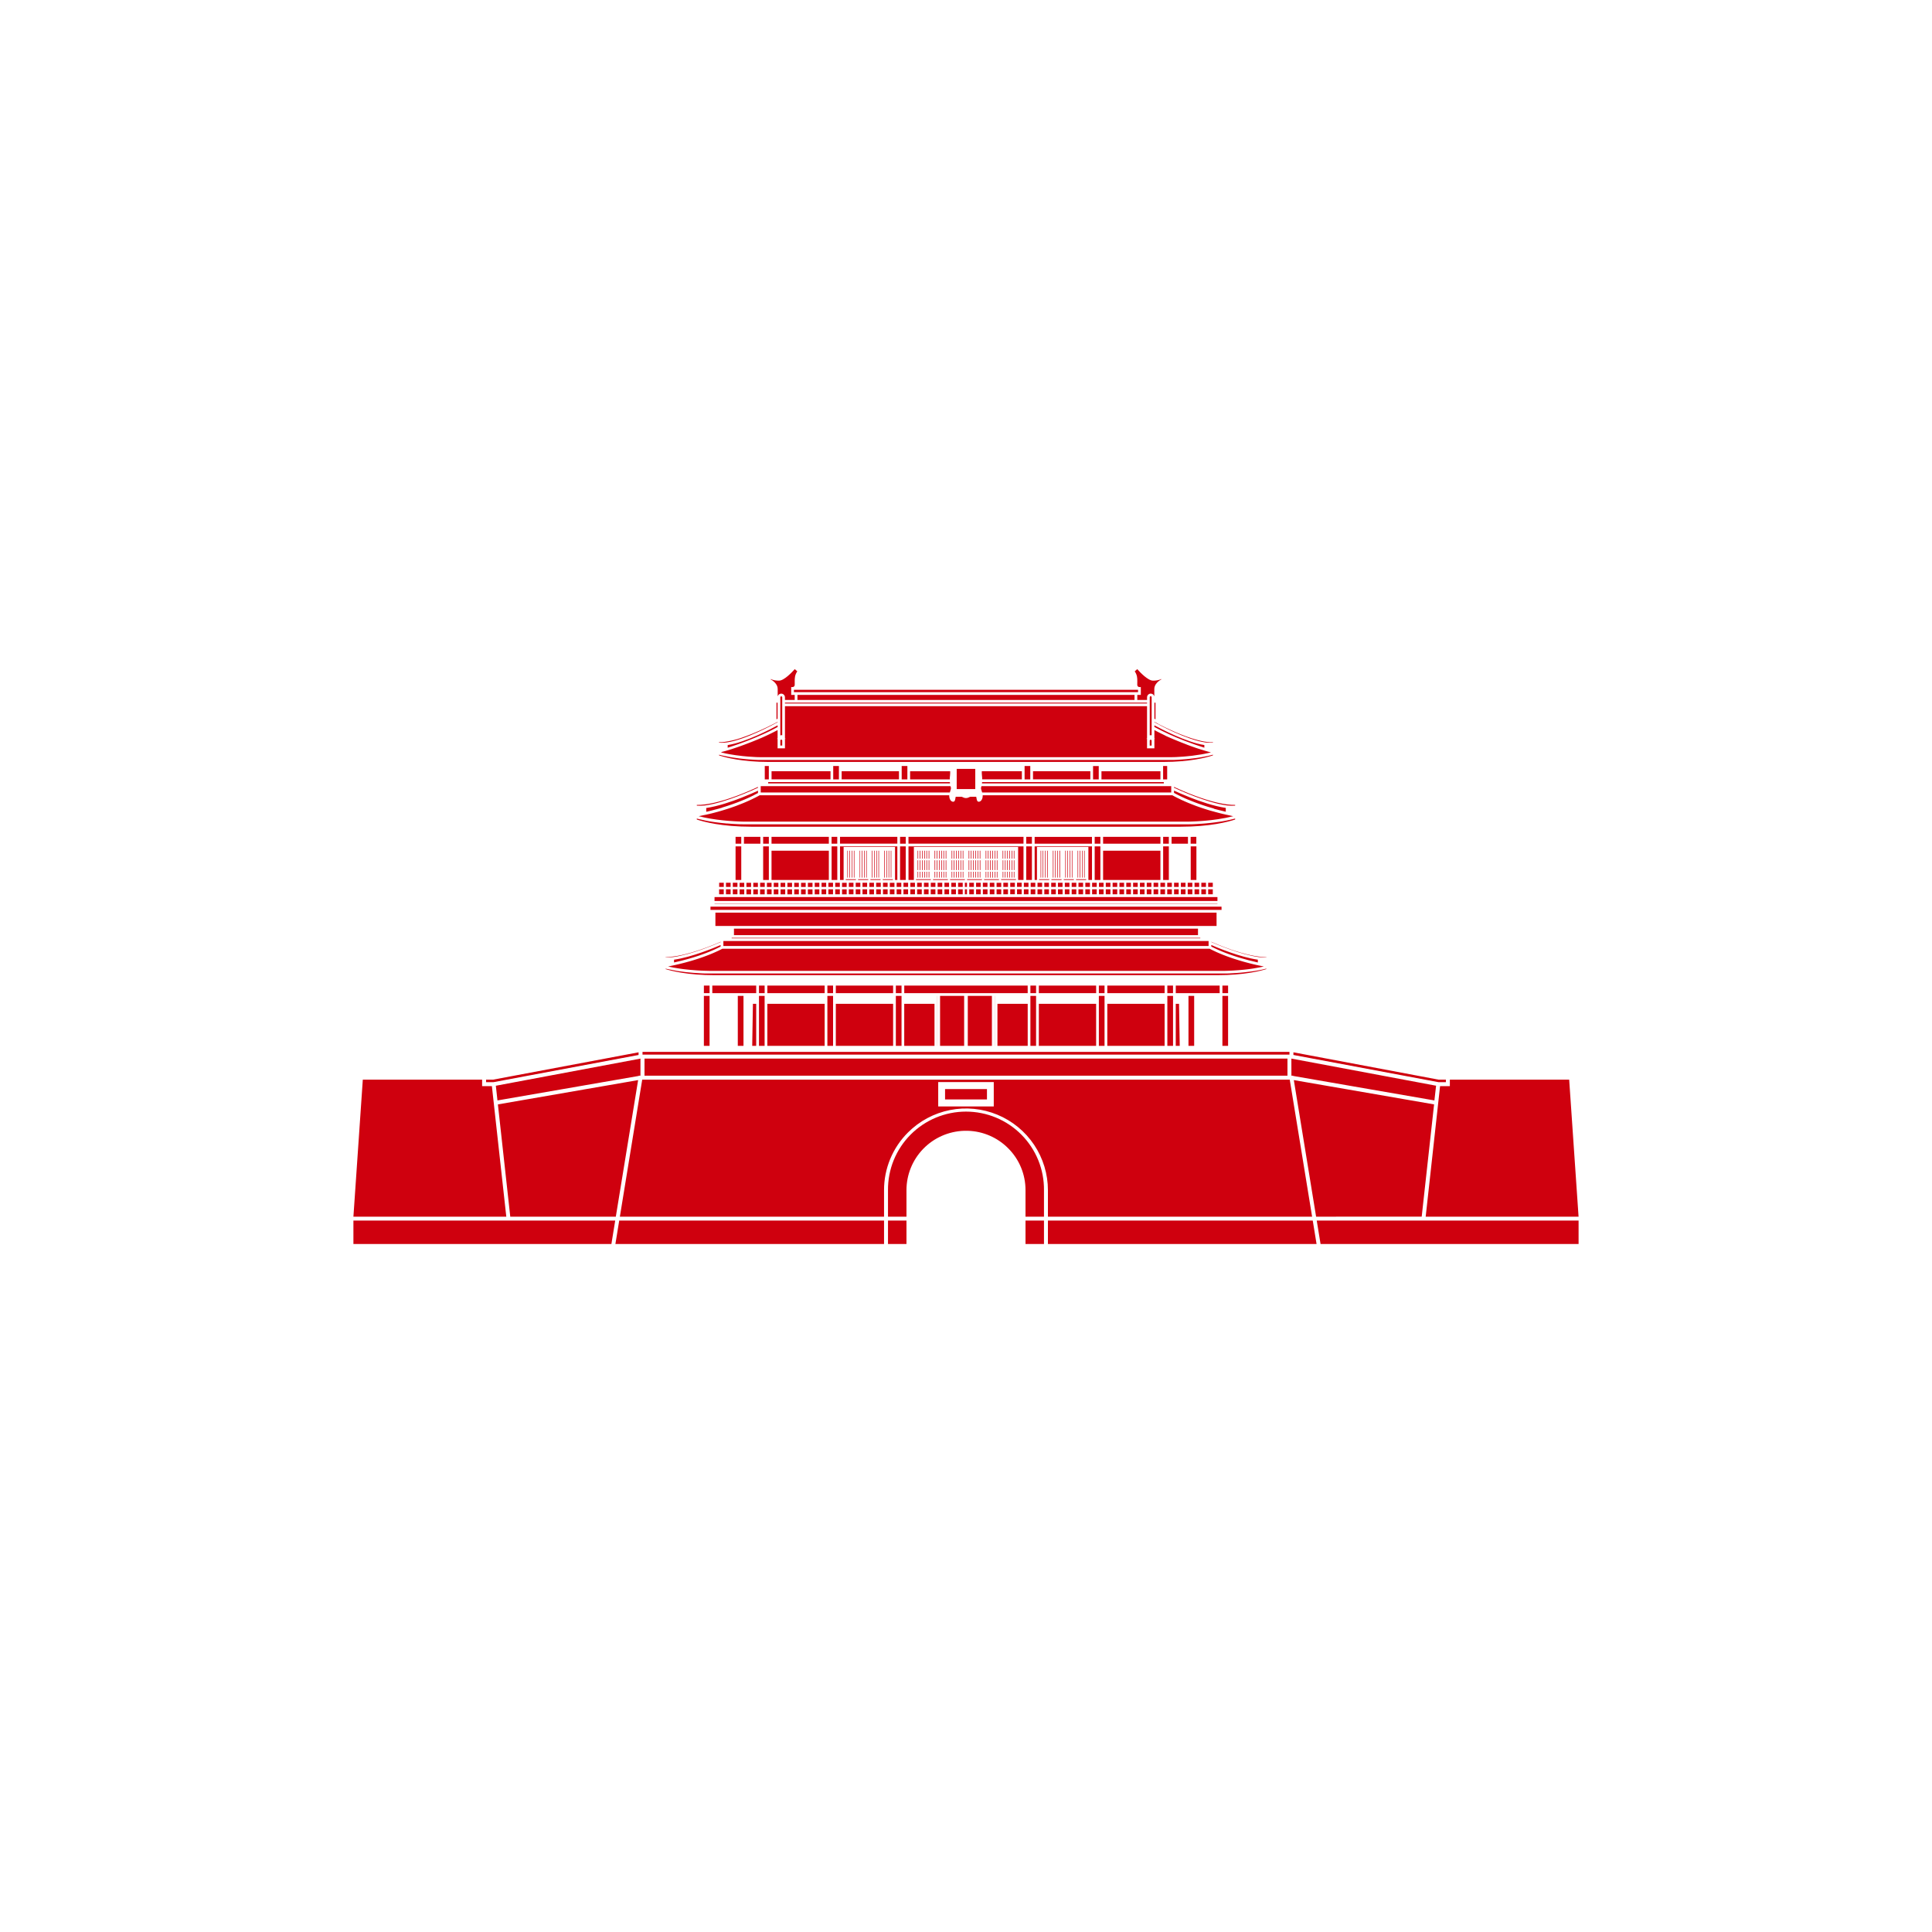 <svg width="410" height="410" viewBox="0 0 410 410" fill="none" xmlns="http://www.w3.org/2000/svg">
<path d="M212.79 182.56H212.913V184.641H212.79V182.56ZM209.302 180.53H209.177V182.215H209.302V180.53ZM210.118 184.641H210.242V182.56H210.118V184.641ZM209.177 184.641H209.302V182.56H209.177V184.641ZM209.648 184.641H209.772V182.56H209.648V184.641ZM209.772 180.53H209.648V182.215H209.772V180.53ZM209.648 186.243H209.772V184.988H209.648V186.243ZM208.583 189.784H209.566V188.722H208.583V189.784ZM213.907 187.335H212.925V188.22H213.907V187.335ZM212.925 189.784H213.907V188.722H212.925V189.784ZM211.009 187.335H210.045V188.22H211.026L211.009 187.335ZM209.561 187.335H208.578V188.22H209.561V187.335ZM211.997 186.588H208.84V186.74H211.997V186.588ZM210.045 189.786H211.026V188.723H210.045V189.786ZM211.662 180.53H211.539V182.215H211.662V180.53ZM211.539 184.641H211.662V182.56H211.539V184.641ZM211.539 186.243H211.662V184.988H211.539V186.243ZM212.475 188.722H211.493V189.784H212.475V188.722ZM212.475 187.342H211.493V188.228H212.475V187.342ZM211.069 186.248H211.191V184.993H211.069V186.248ZM210.714 180.535H210.59V182.221H210.714V180.535ZM210.59 184.646H210.714V182.56H210.59V184.646ZM210.244 180.535H210.12V182.221H210.244V180.535ZM211.184 180.535H211.062V182.221H211.184V180.535ZM210.12 186.248H210.244V184.993H210.12V186.248ZM210.59 186.248H210.714V184.993H210.59V186.248ZM211.062 184.646H211.184V182.56H211.062V184.646ZM209.179 186.248H209.303V184.993H209.179V186.248ZM178.695 189.789H179.677V188.727H178.695V189.789ZM179.677 187.341H178.695V188.226H179.677V187.341ZM179.819 180.533V186.243H179.932V180.53L179.819 180.533ZM180.74 180.533V186.243H180.853V180.53L180.74 180.533ZM181.641 186.592H179.489V186.744H181.639L181.641 186.592ZM180.278 180.533V186.243H180.394V180.53L180.278 180.533ZM181.12 187.337H180.136V188.222H181.12V187.337ZM183.034 189.786H184.017V188.723H183.034V189.786ZM184.017 187.337H183.034V188.222H184.017V187.337ZM186.914 187.337H185.932V188.222H186.914V187.337ZM180.136 189.786H181.12V188.723H180.136V189.786ZM181.201 180.53V186.243H181.315V180.53H181.201ZM184.253 186.588H182.103V186.74H184.252L184.253 186.588ZM192.793 177.586V179.034H217.202V177.586H192.793ZM216.813 187.323H215.83V188.208H216.813V187.323ZM215.603 186.574H212.453V186.726H215.603V186.574ZM215.83 189.771H216.813V188.709H215.83V189.771ZM214.382 189.771H215.369V188.709H214.387L214.382 189.771ZM215.369 187.337H214.387V188.222H215.369V187.337ZM186.924 188.716H185.943V189.778H186.924V188.716ZM182.578 187.337H181.597V188.222H182.578V187.337ZM182.578 188.716H181.597V189.778H182.578V188.716ZM182.435 180.53V186.243H182.539V180.53H182.435ZM183.817 180.53V186.243H183.93V180.53H183.817ZM182.894 180.53V186.243H183.009V180.53H182.894ZM183.356 180.53V186.243H183.471V180.53H183.356ZM192.798 186.74H193.936V179.737H216.064V186.74H217.202V179.618H192.793L192.798 186.74ZM207.452 186.243H207.577V184.988H207.452V186.243ZM207.923 184.641H208.047V182.56H207.916L207.923 184.641ZM207.568 180.53H207.444V182.215H207.568V180.53ZM207.444 184.641H207.568V182.56H207.444V184.641ZM208.038 180.53H207.916V182.215H208.04L208.038 180.53ZM207.916 186.243H208.04V184.988H207.916V186.243ZM206.496 186.243H206.618V184.988H206.496V186.243ZM206.618 180.53H206.496V182.215H206.618V180.53ZM205.211 187.337H204.76V188.222H205.211V187.337ZM206.496 184.641H206.618V182.56H206.496V184.641ZM206.966 186.243H207.09V184.988H206.966V186.243ZM207.09 180.53H206.966V182.215H207.09V180.53ZM206.966 184.641H207.09V182.56H206.966V184.641ZM204.76 189.786H205.211V188.723H204.76V189.786ZM202.537 180.53H202.413V182.215H202.537V180.53ZM202.413 184.641H202.537V182.56H202.413V184.641ZM206.026 186.243H206.148V184.988H206.026V186.243ZM202.077 180.53H201.953V182.215H202.077V180.53ZM202.894 184.641H203.018V182.56H202.894V184.641ZM202.423 186.243H202.548V184.988H202.423V186.243ZM201.953 186.243H202.077V184.988H201.953V186.243ZM203.323 189.784H204.304V188.722H203.323V189.784ZM204.766 186.586H201.616V186.739H204.766V186.586ZM204.304 187.335H203.323V188.22H204.304V187.335ZM202.856 187.335H201.882V188.22H202.865L202.856 187.335ZM201.953 184.639H202.077V182.56H201.953V184.639ZM201.882 189.786H202.865V188.723H201.882V189.786ZM213.864 180.53H213.74V182.215H213.864V180.53ZM214.334 180.53H214.21V182.215H214.334V180.53ZM214.21 184.641H214.334V182.56H214.21V184.641ZM214.21 186.243H214.334V184.988H214.21V186.243ZM214.68 184.641H214.805V182.56H214.68V184.641ZM213.74 186.243H213.864V184.988H213.74V186.243ZM214.805 180.53H214.68V182.215H214.805V180.53ZM213.385 180.53H213.262V182.215H213.385V180.53ZM213.262 184.641H213.385V182.56H213.262V184.641ZM212.792 186.243H212.915V184.988H212.792V186.243ZM214.673 186.243H214.797V184.988H214.673V186.243ZM213.254 186.243H213.376V184.988H213.254V186.243ZM212.899 180.53H212.776V182.215H212.899V180.53ZM213.717 184.641H213.841V182.56H213.717V184.641ZM206.673 187.337H205.692V188.222H206.673V187.337ZM205.566 184.641H205.69V182.56H205.566V184.641ZM205.692 189.786H206.673V188.723H205.692V189.786ZM215.143 184.641H215.268V182.56H215.143V184.641ZM203.018 180.53H202.894V182.215H203.018V180.53ZM205.564 186.243H205.689V184.988H205.564V186.243ZM206.159 180.53H206.036V182.215H206.159V180.53ZM205.689 180.53H205.564V182.215H205.689V180.53ZM208.379 186.588H205.229V186.74H208.379V186.588ZM215.266 180.53H215.142V182.215H215.266V180.53ZM215.142 186.243H215.266V184.988H215.142V186.243ZM207.138 189.784H208.12V188.722H207.138V189.784ZM208.12 187.335H207.138V188.22H208.12V187.335ZM206.036 184.639H206.159V182.56H206.036V184.639ZM161.436 168.174H201.564C201.591 168.087 201.621 167.997 201.65 167.915C201.76 167.591 201.863 167.287 201.783 167.085C201.751 167.004 201.725 166.92 201.705 166.836H161.436V168.174ZM162.297 165.394H163.157V162.562H162.297V165.394ZM201.643 163.672H193.139V165.394H201.559C201.555 165.125 201.571 164.856 201.609 164.589C201.644 164.282 201.655 163.973 201.643 163.665V163.672ZM258.36 190.37H151.635V191.202H258.36V190.37ZM151.635 191.836H258.36V191.777H151.635V191.836ZM191.352 162.562V165.394H192.56V162.562H191.352ZM147.875 173.915C149.312 174.395 153.163 175.443 159.424 175.443H250.566C256.826 175.443 260.681 174.395 262.115 173.915V173.707L260.931 173.995L260.125 174.16L259.896 174.204L259.829 174.216L259.517 174.271L259.462 174.282L259.19 174.328L257.959 174.505L257.16 174.604L256.931 174.631L255.854 174.739L255.606 174.76L255.391 174.778L255.133 174.797L253.913 174.875L253.652 174.889L253.391 174.902L253.096 174.914L252.855 174.923H252.575L252.305 174.932H252.019H251.741H251.386H251.167H250.573H159.427H158.834H158.614H158.259H157.979H157.695L157.422 174.923H157.145L156.905 174.914L156.607 174.902L156.343 174.889L156.087 174.875L155.353 174.833L155.088 174.813L154.866 174.797L154.609 174.778L154.394 174.76L154.146 174.753L153.067 174.645L152.84 174.618L151.873 174.496L151.672 174.468L151.149 174.39L150.943 174.358L150.81 174.337L150.533 174.289L150.483 174.28L150.171 174.225L150.105 174.213L149.873 174.169L148.29 173.816L147.871 173.707L147.875 173.915ZM163.019 166.255H201.607C201.596 166.165 201.589 166.069 201.582 165.97H163.019V166.255ZM186.424 180.537V186.243H186.537V180.53L186.424 180.537ZM208.212 167.082C208.13 167.282 208.233 167.586 208.343 167.91C208.373 167.997 208.404 168.087 208.43 168.172H248.553V166.83H208.29C208.27 166.914 208.244 166.996 208.212 167.076V167.082ZM178.61 163.665V165.387H190.775V163.665H178.61ZM163.736 163.665V165.387H176.247V163.665H163.736ZM176.823 162.562V165.394H178.032V162.562H176.823ZM163.729 179.041H175.893V177.586H163.729V179.041ZM175.796 189.786H176.779V188.723H175.796V189.786ZM175.796 188.222H176.779V187.337H175.796V188.222ZM208.386 164.582C208.423 164.849 208.439 165.118 208.434 165.387H216.856V163.665H208.352C208.34 163.971 208.351 164.277 208.386 164.582ZM176.479 186.74H177.686V179.618H176.479V186.74ZM175.329 187.337H174.348V188.222H175.329V187.337ZM163.729 186.74H175.893V180.53H163.729V186.74ZM152.609 189.786H153.591V188.723H152.609V189.786ZM176.472 179.041H177.679V177.586H176.472V179.041ZM155.046 187.337H154.064V188.222H155.046V187.337ZM153.598 187.337H152.616V188.222H153.598V187.337ZM154.064 189.786H155.046V188.723H154.064V189.786ZM178.227 187.337H177.246V188.222H178.227V187.337ZM177.246 189.786H178.227V188.723H177.246V189.786ZM241.514 146.384H168.481V146.886H241.514V146.384ZM154.943 158.506L155.012 158.483L155.314 158.385L155.383 158.362L155.701 158.256L155.768 158.233L156.102 158.12L156.164 158.098L156.519 157.976L156.575 157.957L156.941 157.826L156.989 157.81L157.374 157.67L157.406 157.658L157.793 157.514L157.828 157.502L158.228 157.351L158.277 157.332L158.671 157.181L158.735 157.157L159.127 157.003L159.193 156.976L159.587 156.818L159.658 156.79L160.052 156.627L160.123 156.599L160.52 156.433L160.589 156.402L160.991 156.225L161.056 156.197L161.463 156.02L161.519 155.993L161.933 155.816L161.981 155.793L162.403 155.6L162.433 155.586L162.868 155.381L163.312 155.167L163.331 155.156L163.75 154.949L163.787 154.929L164.19 154.724L164.234 154.699C164.366 154.632 164.495 154.563 164.625 154.494L164.675 154.467L165.029 154.278V153.924C163.61 154.705 158.259 157.523 154.426 158.114V158.677L154.604 158.623L154.664 158.603L154.943 158.506ZM164.779 152.649L164.903 152.582L165.017 152.52V149.115H164.779V152.649ZM153.005 159.674L153.999 159.904L154.203 159.945H154.238L154.494 159.996L154.567 160.011L154.762 160.046L156.11 160.265L157.553 160.443L158.352 160.52L158.575 160.54L158.772 160.556L159.003 160.574L160.109 160.644L160.366 160.657L160.581 160.667L160.82 160.678H161.065L161.303 160.687H161.566H161.814H162.077H162.387H162.602H163.134H246.853H247.386H247.609H247.913H248.184H248.424H248.67L248.922 160.678H249.169L249.409 160.667L249.623 160.657L249.881 160.644L250.985 160.574L251.217 160.556L251.416 160.54L251.636 160.52L252.99 160.381L254.951 160.094L255.627 159.968L255.889 159.915L256.984 159.665L256.773 159.61L256.516 159.541H256.496L256.236 159.469L256.209 159.46L255.934 159.38L255.902 159.371L255.614 159.285L255.579 159.274L255.274 159.18L255.242 159.17L254.915 159.067H254.892L254.537 158.954H254.521C254.276 158.874 254.024 158.789 253.762 158.7L253.371 158.564L253.341 158.553L252.96 158.419L252.924 158.407L252.536 158.267L252.488 158.249L252.101 158.107L252.049 158.088L251.67 157.934L251.616 157.913L251.215 157.757L251.167 157.737L250.754 157.58L250.718 157.566L250.287 157.389H250.271C249.975 157.27 249.675 157.146 249.373 157.02L249.35 157.01L248.921 156.833L248.875 156.813L248.459 156.636L248.401 156.611L247.993 156.434L247.93 156.406L247.528 156.229L247.462 156.199L247.061 155.986L246.999 155.958L246.601 155.762L246.546 155.735L246.14 155.535L246.112 155.521L245.686 155.305L245.668 155.296C245.529 155.225 245.391 155.152 245.256 155.08L245.235 155.069L244.979 154.933V156.703L245.222 156.824L244.979 156.771V158.803H243.42V156.772L243.184 156.824L243.42 156.705V149.866H166.58V156.705L166.816 156.824L166.58 156.772V158.803H165.019V156.772L164.781 156.824L165.019 156.705V154.935L164.762 155.073H164.746C164.609 155.145 164.47 155.218 164.33 155.289L164.314 155.298L163.896 155.51L163.86 155.528L163.448 155.73L163.4 155.754L162.992 155.949L162.937 155.976L162.531 156.165L162.471 156.193L162.062 156.379L162.009 156.402L161.59 156.59L161.542 156.61L161.117 156.787L161.081 156.801L160.643 156.988H160.63C160.323 157.118 160.018 157.242 159.716 157.364L159.269 157.541H159.246L158.82 157.707L158.785 157.72C158.648 157.774 158.51 157.826 158.373 157.877L158.332 157.895L157.928 158.045L157.889 158.06L157.489 158.206L157.454 158.219L157.06 158.362L157.03 158.373L156.636 158.513C156.228 158.654 155.832 158.789 155.454 158.913L155.099 159.03H155.083L154.749 159.136H154.735L154.412 159.237H154.386C154.286 159.269 154.187 159.297 154.093 159.325L154.063 159.334L153.786 159.416H153.761L153.498 159.49H153.482L153.232 159.559L153.005 159.674ZM149.688 172.913L149.399 172.979L149.355 172.982L149.09 173.041L148.735 173.117L148.515 173.163L148.285 173.211L149.516 173.494L150.684 173.715L152.084 173.928L153.289 174.075L154.164 174.16L154.41 174.181L154.625 174.199L154.877 174.218L155.587 174.268L155.828 174.282L156.093 174.298L156.309 174.308L156.611 174.323L156.852 174.333L157.145 174.344L157.379 174.353L157.693 174.362H157.97H158.256H158.602H158.834H251.16H251.391H251.746H252.032H252.308L252.622 174.353L252.857 174.344L253.151 174.333L253.389 174.323L253.691 174.308L253.909 174.298L254.154 174.284L254.413 174.268L254.656 174.252L254.903 174.236L255.155 174.216L255.378 174.199L255.593 174.181L255.838 174.16L256.913 174.052L257.13 174.027L258.461 173.85L260.069 173.577L261.719 173.209L261.213 173.103L260.968 173.05L260.917 173.039L260.649 172.981L260.601 172.97L260.312 172.903H260.267L259.957 172.83L259.918 172.82L259.584 172.74H259.554L259.199 172.65H259.183C258.926 172.586 258.66 172.517 258.383 172.442L257.962 172.329H257.952L257.533 172.212L257.552 172.099L257.52 172.211H257.51L257.087 172.088H257.057L256.631 171.963L256.596 171.952L256.166 171.821L256.124 171.807C255.982 171.763 255.838 171.718 255.692 171.671L255.645 171.656L255.21 171.513L255.16 171.497L254.722 171.348L254.67 171.331L254.227 171.177L254.177 171.159L253.728 170.996L253.678 170.978L253.226 170.801L253.18 170.784L252.724 170.607L252.679 170.589C252.525 170.529 252.372 170.467 252.218 170.403L252.179 170.387C252.024 170.323 251.868 170.258 251.714 170.19L251.682 170.176L251.208 169.969L251.237 169.856L251.189 169.96C251.029 169.89 250.867 169.815 250.708 169.741C250.367 169.583 250.039 169.424 249.726 169.265C249.561 169.181 249.407 169.102 249.253 169.018L249.228 169.006L248.784 168.765H208.546C208.546 168.79 208.546 168.815 208.546 168.84C208.546 169.654 208.123 170.141 207.713 170.141C207.358 170.141 207.289 169.75 207.232 169.404C207.222 169.341 207.193 169.18 207.167 169.084C206.933 169.098 206.608 169.084 206.319 169.084C206.178 169.084 206.056 169.084 205.964 169.084C205.86 169.097 205.76 169.131 205.669 169.183C205.464 169.301 205.232 169.364 204.996 169.364C204.759 169.364 204.527 169.301 204.322 169.183C204.231 169.131 204.13 169.097 204.026 169.084C203.933 169.084 203.811 169.084 203.671 169.084C203.376 169.084 203.052 169.1 202.815 169.084C202.789 169.18 202.762 169.342 202.752 169.406C202.693 169.75 202.629 170.141 202.269 170.141C201.861 170.141 201.438 169.654 201.438 168.84C201.438 168.815 201.438 168.79 201.438 168.765H161.223C161.07 168.85 160.925 168.928 160.778 169.006L160.755 169.018C160.6 169.102 160.444 169.181 160.288 169.261C159.967 169.424 159.638 169.583 159.308 169.737C159.14 169.815 158.978 169.89 158.818 169.96L158.797 169.969C158.641 170.04 158.483 170.109 158.325 170.176L158.293 170.19C158.139 170.258 157.983 170.321 157.828 170.387L157.787 170.403C157.635 170.467 157.48 170.529 157.328 170.589L157.282 170.607C157.131 170.667 156.978 170.727 156.827 170.784L156.779 170.803L156.329 170.98L156.277 171C156.128 171.054 155.979 171.109 155.832 171.161L155.779 171.18C155.632 171.233 155.485 171.285 155.337 171.334L155.284 171.354L154.847 171.501L154.796 171.518L154.363 171.66L154.313 171.676L153.883 171.81L153.839 171.825C153.697 171.869 153.555 171.913 153.413 171.954L153.372 171.968L152.952 172.092L152.916 172.103L152.499 172.221L152.473 172.23L152.057 172.345H152.041L151.628 172.457L151.214 172.565L150.826 172.664H150.806L150.451 172.752H150.421L150.088 172.832L150.047 172.843L149.738 172.913H149.688ZM165.596 158.219H166V157.157C166 157.103 165.979 157.052 165.941 157.014C165.903 156.976 165.852 156.955 165.798 156.955C165.744 156.955 165.693 156.976 165.655 157.014C165.617 157.052 165.596 157.103 165.596 157.157V158.219ZM165.798 156.013C165.829 156.011 165.859 156.011 165.89 156.013H165.91L165.979 156.025H166V147.973C166 147.92 165.979 147.868 165.941 147.83C165.903 147.792 165.852 147.77 165.798 147.77C165.744 147.771 165.693 147.792 165.654 147.83C165.617 147.868 165.596 147.92 165.596 147.973V156.048H165.631H165.658C165.703 156.034 165.75 156.025 165.798 156.02V156.013ZM146.002 203.51L146.847 203.264L147.069 203.195L147.28 203.131L147.506 203.06L147.719 202.991L147.949 202.917L148.16 202.848L148.396 202.768L148.608 202.695L148.785 202.632L149.051 202.538L149.246 202.467L149.5 202.373L149.718 202.292L149.951 202.203L150.201 202.104L150.402 202.026L150.797 201.863L150.849 201.842C150.998 201.781 151.147 201.717 151.296 201.651L151.433 201.591L151.74 201.453L151.917 201.368L152.171 201.249L152.288 201.192L152.395 201.141L152.606 201.037L152.732 200.973L152.785 200.945L152.923 200.874V200.546C151.624 201.113 146.783 203.136 143.041 203.659V204.252L144.593 203.883L146.002 203.51ZM188.447 259.025V263.995H192.367V259.025H188.447ZM217.628 259.025V263.995H221.548V259.025H217.628ZM279.431 259.025L280.242 263.993H335V259.025H279.431ZM141.793 205.103L142.904 205.337L143.988 205.514L144.226 205.549L144.292 205.56L144.611 205.606L144.94 205.649L145.042 205.663L145.28 205.691L146.553 205.826L147.795 205.923L148.233 205.951L148.482 205.965L148.686 205.976L148.941 205.987L149.151 205.997L149.39 206.006L150.622 206.038H150.941H259.054C259.16 206.038 259.266 206.038 259.371 206.038H259.575H259.875L260.606 206.015L260.842 206.006L261.053 205.996L261.309 205.985L261.511 205.974L261.76 205.96L262.812 205.888L263.039 205.87L263.992 205.781L264.212 205.757L264.359 205.741L264.581 205.716L264.714 205.7L264.952 205.67L265.055 205.657L265.378 205.615L265.703 205.569L265.763 205.56L266.005 205.523L267.424 205.273L268.203 205.105L266.981 204.852L266.737 204.799L266.652 204.779L266.317 204.701L265.95 204.616L265.873 204.597L265.579 204.526L265.458 204.496L265.199 204.431L264.232 204.176L263.989 204.108L263.811 204.059L263.57 203.99L263.392 203.935L263.149 203.864L262.958 203.806L262.713 203.731L262.519 203.671L262.271 203.593L262.074 203.529L261.825 203.45L261.623 203.382L261.375 203.297L261.172 203.228L260.92 203.14L260.716 203.067L260.463 202.975L260.26 202.901L260.01 202.805L259.804 202.727L259.566 202.634L259.492 202.603L259.346 202.547L259.112 202.449L259.029 202.416L258.892 202.359L258.654 202.256L258.438 202.164L258.175 202.048L257.989 201.963C257.863 201.906 257.739 201.847 257.613 201.785L257.542 201.754L257.103 201.538L257.018 201.495L256.905 201.437L256.713 201.338H153.294C153.227 201.373 153.159 201.408 153.09 201.442L152.987 201.495L152.904 201.538L152.464 201.754L152.405 201.78L152.017 201.957L151.859 202.028L151.568 202.157L151.371 202.242L151.113 202.352L150.9 202.441L150.659 202.54L150.45 202.623L150.201 202.72L150.006 202.795L149.743 202.894L149.553 202.965L149.287 203.062L149.092 203.131C149.005 203.161 148.915 203.193 148.831 203.221L148.638 203.289L148.379 203.377L148.187 203.441L147.93 203.524L147.74 203.584L147.484 203.666L147.296 203.724L147.042 203.8L146.865 203.855L146.611 203.929L146.434 203.981L146.184 204.052L146.006 204.099L145.749 204.17L145.593 204.213L145.346 204.28L145.188 204.321L144.922 204.39L144.796 204.422L144.514 204.492L144.412 204.519L144.086 204.597L144.043 204.608L143.334 204.772L143.264 204.788L143.005 204.845L141.793 205.103ZM240.765 147.464H169.23V148.538H240.765V147.464ZM153.278 171.364L153.694 171.237L153.743 171.221L154.151 171.092L154.213 171.072L154.622 170.938L154.689 170.916L155.097 170.778L155.172 170.752C155.308 170.706 155.444 170.658 155.582 170.608L155.656 170.582L156.068 170.433L156.144 170.405L156.561 170.249L156.63 170.222L157.055 170.056L157.118 170.031L157.55 169.854L157.603 169.831L158.045 169.654L158.086 169.636L158.538 169.44L158.559 169.429L159.008 169.226L159.035 169.213L159.479 169.003L159.523 168.981L159.951 168.771L160.002 168.733L160.417 168.519L160.478 168.487L160.861 168.28V167.793C160.236 168.082 158.909 168.679 157.312 169.307C155.301 170.093 152.387 171.102 149.873 171.469V172.274L149.974 172.249H150.011L150.336 172.172L150.379 172.161L150.716 172.078L150.76 172.065L151.115 171.977L151.159 171.964L151.525 171.869L151.564 171.858C151.69 171.825 151.818 171.791 151.947 171.754H151.981L152.382 171.642H152.402L152.819 171.522H152.829L153.252 171.396L153.278 171.364ZM255.581 158.111C251.748 157.52 246.404 154.699 244.976 153.919V154.273C246.954 155.335 248.997 156.275 251.091 157.088L251.325 157.18C252.922 157.799 254.408 158.309 255.584 158.672L255.581 158.111ZM219.22 163.665V165.387H231.384V163.665H219.22ZM217.434 162.562V165.394H218.641V162.562H217.434ZM257.623 171.63L258.03 171.743H258.058L258.445 171.848L258.48 171.858L258.851 171.956H258.888L259.243 172.048L259.286 172.058L259.627 172.141L259.664 172.152L259.99 172.23H260.03L260.129 172.255V171.449C257.614 171.083 254.702 170.074 252.69 169.288C251.082 168.659 249.76 168.062 249.141 167.774V168.261L249.524 168.468L249.584 168.5C249.721 168.572 249.861 168.643 250 168.714L250.053 168.741C250.195 168.813 250.339 168.884 250.482 168.953L250.523 168.974L250.97 169.185L250.993 169.196C251.146 169.266 251.297 169.335 251.449 169.403L251.418 169.516L251.465 169.41C251.618 169.479 251.771 169.544 251.923 169.61L251.959 169.626L252.402 169.803L252.454 169.824C252.599 169.884 252.743 169.943 252.889 170.001L252.949 170.026L253.377 170.192L253.442 170.217L253.865 170.376L253.932 170.401L254.351 170.553L254.422 170.578L254.835 170.723L254.905 170.746L255.316 170.886L255.382 170.908L255.794 171.042L255.849 171.06L256.264 171.191L256.308 171.205L256.729 171.334H256.75L257.183 171.462L257.614 171.587L257.597 171.701L257.623 171.63ZM208.388 166.255H246.976V165.97H208.412C208.405 166.062 208.397 166.156 208.388 166.255ZM231.963 162.569V165.401H233.17V162.569H231.963ZM233.748 163.672V165.394H246.259V163.672H233.748ZM166.579 149.291H243.418V149.114H166.579V149.291ZM174.348 189.786H175.329V188.723H174.348V189.786ZM152.595 160.304C153.917 160.743 157.441 161.696 163.141 161.696H246.853C252.555 161.696 256.081 160.743 257.4 160.304V160.163L256.335 160.421L255.039 160.674L254.796 160.715L254.741 160.724L254.431 160.774L253.971 160.843L253.767 160.871L252.498 161.025L252.101 161.066L251.879 161.087L251.689 161.105L251.462 161.124L250.378 161.202L250.126 161.218L249.914 161.23L249.654 161.243L249.437 161.253L249.171 161.264H248.947H248.708H248.445H248.165H247.929H247.62H247.4H162.598H162.378H162.069H161.833H161.553H161.29H161.051H160.833L160.561 161.253L160.345 161.243L160.084 161.23L158.969 161.158L158.733 161.14L158.538 161.124L158.309 161.105L156.946 160.963L155.566 160.767L155.257 160.717L155.193 160.706L154.957 160.667L153.34 160.342L152.593 160.165L152.595 160.304ZM243.986 158.226H244.392V157.164C244.387 157.113 244.364 157.066 244.326 157.032C244.289 156.998 244.24 156.979 244.189 156.979C244.138 156.979 244.089 156.998 244.051 157.032C244.014 157.066 243.99 157.113 243.986 157.164V158.226ZM247.691 162.562H246.83V165.394H247.691V162.562ZM244.252 156.025H244.27H244.301L244.378 156.038H244.399V147.973C244.402 147.945 244.398 147.917 244.389 147.89C244.38 147.863 244.366 147.838 244.347 147.817C244.328 147.796 244.304 147.78 244.278 147.768C244.252 147.757 244.224 147.751 244.196 147.751C244.168 147.751 244.139 147.757 244.113 147.768C244.087 147.78 244.064 147.796 244.045 147.817C244.026 147.838 244.011 147.863 244.002 147.89C243.993 147.917 243.99 147.945 243.993 147.973V156.047C244.059 156.029 244.127 156.02 244.195 156.02C244.214 156.02 244.233 156.022 244.252 156.025ZM206.968 167.459V163.169H203.027V167.459H206.968ZM192.214 179.618H191.006V186.74H192.214V179.618ZM190.283 188.222H191.267V187.337H190.283V188.222ZM192.715 187.337H191.733V188.222H192.715V187.337ZM191.006 179.041H192.214V177.586H191.006V179.041ZM188.369 187.337H187.386V188.222H188.369V187.337ZM190.283 189.786H191.267V188.723H190.283V189.786ZM178.264 186.74H179.027V179.737H189.939V186.74H190.429V179.618H178.264V186.74ZM155.514 188.222H156.496V187.337H155.514V188.222ZM155.514 189.786H156.496V188.723H155.514V189.786ZM156.098 186.74H157.307V179.618H156.098V186.74ZM187.386 189.786H188.369V188.723H187.386V189.786ZM192.709 188.723H191.728V189.786H192.709V188.723ZM178.264 177.586V179.034H190.429V177.586H178.264ZM188.573 180.53V186.243H188.688V180.53H188.573ZM186.864 186.588H184.715V186.74H186.866L186.864 186.588ZM173.879 187.337H172.896V188.222H173.879V187.337ZM185.469 187.337H184.491V188.222H185.473L185.469 187.337ZM185.04 180.53V186.243H185.153V180.53H185.04ZM185.501 180.53V186.243H185.615V180.53H185.501ZM185.961 180.53V186.243H186.076V180.53H185.961ZM189.034 180.53V186.243H189.149V180.53H189.034ZM156.098 179.041H157.307V177.586H156.098V179.041ZM188.115 180.53V186.243H188.228V180.53H188.115ZM187.654 180.53V186.243H187.767V180.53H187.654ZM189.815 188.716H188.834V189.778H189.815V188.716ZM189.476 186.592H187.331V186.744H189.478L189.476 186.592ZM189.815 187.341H188.834V188.226H189.815V187.341ZM184.491 189.789H185.473V188.727H184.491V189.789ZM167.1 189.789H168.082V188.727H167.1V189.789ZM166.634 187.341H165.651V188.226H166.634V187.341ZM168.082 187.341H167.1V188.226H168.082V187.341ZM165.651 189.789H166.634V188.727H165.651V189.789ZM168.548 189.789H169.53V188.727H168.548V189.789ZM164.203 189.789H165.184V188.727H164.203V189.789ZM165.184 187.341H164.203V188.226H165.184V187.341ZM172.428 187.341H171.446V188.226H172.424L172.428 187.341ZM172.894 189.789H173.878V188.727H172.894V189.789ZM156.959 189.789H157.94V188.727H156.959V189.789ZM170.978 187.341H169.997V188.226H170.978V187.341ZM169.997 189.789H170.978V188.727H169.997V189.789ZM169.528 187.341H168.547V188.226H169.528V187.341ZM171.445 189.789H172.424V188.727H171.443L171.445 189.789ZM159.855 189.789H160.836V188.727H159.86L159.855 189.789ZM162.753 188.226H163.734V187.341H162.753V188.226ZM160.836 187.341H159.86V188.226H160.841L160.836 187.341ZM159.388 187.341H158.405V188.226H159.388V187.341ZM156.957 188.226H157.938V187.341H156.957V188.226ZM158.405 189.789H159.388V188.727H158.405V189.789ZM157.873 179.044H161.361V177.586H157.883L157.873 179.044ZM161.298 189.789H162.279V188.727H161.298V189.789ZM161.954 179.041H163.161V177.586H161.954V179.041ZM162.762 189.786H163.743V188.723H162.762V189.786ZM161.312 188.222H162.293V187.337H161.312V188.222ZM161.954 186.74H163.161V179.618H161.954V186.74ZM213.928 243.658C215.104 244.825 216.037 246.213 216.672 247.742C217.307 249.272 217.632 250.911 217.628 252.567V258.197H221.548V252.583C221.571 250.4 221.159 248.234 220.338 246.211C219.516 244.188 218.301 242.347 216.761 240.796C215.222 239.244 213.39 238.013 211.371 237.172C209.352 236.332 207.185 235.899 204.997 235.899C202.809 235.899 200.643 236.332 198.624 237.172C196.605 238.013 194.772 239.244 193.233 240.796C191.694 242.347 190.479 244.188 189.657 246.211C188.835 248.234 188.424 250.4 188.447 252.583V258.197H192.367V252.567C192.368 249.297 193.642 246.157 195.92 243.807C198.198 241.457 201.303 240.083 204.578 239.974H205.417C208.621 240.073 211.666 241.391 213.928 243.658ZM254.942 189.786H255.925V188.723H254.942V189.786ZM255.925 187.337H254.942V188.222H255.925V187.337ZM231.762 188.222H232.744V187.337H231.762V188.222ZM231.762 189.786H232.744V188.723H231.762V189.786ZM257.373 187.337H256.392V188.222H257.373V187.337ZM256.392 189.786H257.373V188.723H256.392V189.786ZM232.309 179.041H233.516V177.586H232.309V179.041ZM234.666 189.786H235.647V188.723H234.666V189.786ZM233.216 188.222H234.197V187.337H233.216V188.222ZM235.647 187.337H234.666V188.222H235.647V187.337ZM232.309 186.74H233.516V179.618H232.309V186.74ZM233.216 189.786H234.197V188.723H233.216V189.786ZM259.226 192.406H150.774V193.094H259.233L259.226 192.406ZM248.933 209.156H247.726V210.765H248.933V209.156ZM258.172 193.672H151.82V196.504H258.175L258.172 193.672ZM258.83 209.156H249.515V210.765H258.833L258.83 209.156ZM249.512 221.947H250.358L250.209 213.028H249.512V221.947ZM236.114 189.786H237.095V188.723H236.114V189.786ZM248.937 221.947V211.34H247.73V221.947H248.937ZM260.619 221.947V211.34H259.412V221.947H260.619ZM253.421 221.947V211.34H252.213V221.947H253.421ZM155.275 199.13H254.72V199.022H155.275V199.13ZM257.249 200.973L257.375 201.037L257.595 201.145L257.7 201.196L257.81 201.249L258.046 201.359L258.248 201.453L258.562 201.593L258.692 201.651C258.838 201.717 258.987 201.781 259.139 201.842L259.174 201.858L259.586 202.026L259.776 202.101L260.037 202.203L260.278 202.295L260.487 202.375L260.738 202.467L260.936 202.538L261.203 202.632L261.38 202.695L261.589 202.768L261.827 202.848L262.037 202.917L262.269 202.993L262.47 203.057L262.707 203.131L263.14 203.264L263.348 203.326L264.993 203.783L266.934 204.252V203.659C263.194 203.136 258.353 201.113 257.052 200.546V200.874L257.19 200.945L257.249 200.973ZM155.757 197.078V198.446H254.232V197.078H155.757ZM260.62 209.156H259.414V210.765H260.62V209.156ZM141.254 205.567V205.659C142.56 206.066 146.034 206.95 151.669 206.95H258.321C263.953 206.95 267.43 206.065 268.734 205.659V205.558L267.685 205.799L266.688 205.987L266.406 206.033L266.138 206.077H266.111L265.8 206.123L265.717 206.135L265.481 206.169L263.896 206.357L263.504 206.394L263.282 206.415L262.244 206.495L262.006 206.509L260.871 206.569L260.629 206.578L260.388 206.587H260.131H259.891H259.613H259.38H259.059H258.857H151.129H150.936H150.606H150.373H150.096H149.852H149.6L149.356 206.578L149.115 206.569L148.902 206.559L148.645 206.546L147.115 206.449L145.545 206.298L144.185 206.121L143.878 206.075L143.818 206.066L143.584 206.029L141.79 205.675L141.254 205.567ZM153.512 200.762H256.482V199.7H153.512V200.762ZM250.601 189.786H251.583V188.723H250.601V189.786ZM246.837 186.74H248.044V179.618H246.837V186.74ZM246.255 188.222H247.237V187.337H246.255V188.222ZM234.094 186.74H246.259V180.53H234.094V186.74ZM234.094 179.041H246.259V177.586H234.094V179.041ZM247.703 189.786H248.685V188.723H247.703V189.786ZM246.255 189.786H247.237V188.723H246.255V189.786ZM246.837 179.041H248.044V177.586H246.837V179.041ZM251.583 187.337H250.601V188.222H251.583V187.337ZM234.987 221.947H247.151V213.028H234.987V221.947ZM248.623 179.041H252.103V177.586H248.623V179.041ZM249.155 189.786H250.136V188.723H249.155V189.786ZM247.705 188.222H248.686V187.337H247.705V188.222ZM250.136 187.337H249.155V188.222H250.136V187.337ZM244.341 187.337H243.359V188.222H244.341V187.337ZM241.443 187.337H240.461V188.222H241.443V187.337ZM239.995 187.337H239.013V188.222H239.995V187.337ZM245.79 187.337H244.807V188.222H245.79V187.337ZM239.013 189.786H239.995V188.723H239.013V189.786ZM238.547 187.337H237.563V188.222H238.547V187.337ZM237.563 189.786H238.547V188.723H237.563V189.786ZM240.461 189.786H241.443V188.723H240.461V189.786ZM252.051 189.786H253.034V188.723H252.049L252.051 189.786ZM244.807 189.786H245.79V188.723H244.807V189.786ZM243.359 189.786H244.341V188.723H243.359V189.786ZM241.911 189.786H242.892V188.723H241.911V189.786ZM242.892 187.337H241.911V188.222H242.892V187.337ZM237.097 187.337H236.114V188.222H237.095L237.097 187.337ZM105.569 233.531L135.559 228.329V228.273H135.914V224.654L105.225 230.411L105.569 233.531ZM274.059 228.273H274.414V228.329L304.405 233.531L304.759 230.404L274.049 224.647L274.059 228.273ZM301.707 258.193L304.334 234.368L274.57 229.211L279.298 258.197L301.707 258.193ZM200.556 231.118V233.32H209.449V231.121L200.556 231.118ZM202.894 186.243H203.018V184.988H202.894V186.243ZM192.7 240.315C191.081 241.923 189.797 243.834 188.922 245.94C188.048 248.046 187.601 250.303 187.607 252.583V258.197H131.545L136.288 229.117H273.706L278.45 258.197H222.385V252.583C222.385 249.152 221.364 245.798 219.453 242.946C217.543 240.093 214.827 237.87 211.65 236.557C208.473 235.244 204.977 234.9 201.604 235.569C198.231 236.238 195.133 237.89 192.7 240.315ZM199.103 234.806H210.892V229.636H199.103V234.806ZM142.734 203.115L142.874 203.101C146.799 202.58 152.063 200.304 152.934 199.914V199.861C152.224 200.174 150.693 200.828 148.881 201.454C145.703 202.564 143.135 203.113 141.25 203.09V203.138C141.744 203.175 142.241 203.167 142.734 203.115ZM222.385 259.025V263.995H279.395L278.586 259.025H222.385ZM273.644 223.802V223.224H136.351V223.802H273.644ZM149.374 221.947H150.581V211.34H149.374V221.947ZM103.152 229.654H104.728L135.513 223.882V223.316L104.653 229.117H103.152V229.654ZM136.773 224.647V228.28H273.22V224.647H136.773ZM249.135 166.995V167.161C250.071 167.602 255.932 170.307 260.315 170.92L260.445 170.932C261 170.999 261.561 171.011 262.118 170.968V170.814C260.037 170.849 257.187 170.201 253.653 168.891C251.62 168.137 249.913 167.361 249.135 166.995ZM165.038 146.199V147.793C165.073 147.655 165.144 147.528 165.244 147.426C165.354 147.318 165.493 147.244 165.644 147.214C165.796 147.184 165.953 147.2 166.095 147.258C166.238 147.317 166.36 147.417 166.446 147.545C166.532 147.673 166.578 147.823 166.579 147.977V148.542H168.651V147.464H167.904V145.806H168.192C168.313 145.806 168.43 145.758 168.516 145.673C168.602 145.587 168.651 145.471 168.651 145.35V144.56C168.651 143.928 168.651 143.273 169.194 142.467L168.662 142C168.06 142.676 166.391 144.445 165.306 144.445C164.698 144.455 164.094 144.341 163.532 144.109L163.502 144.142C164.05 144.452 165.038 145.157 165.038 146.199ZM241.345 145.35C241.345 145.41 241.358 145.47 241.381 145.526C241.405 145.582 241.439 145.632 241.482 145.675C241.525 145.717 241.577 145.751 241.633 145.773C241.689 145.796 241.749 145.807 241.81 145.806H242.099V147.464H241.35V148.538H243.423V147.973C243.423 147.82 243.469 147.669 243.554 147.541C243.64 147.413 243.762 147.314 243.904 147.255C244.046 147.196 244.203 147.18 244.354 147.209C244.506 147.239 244.645 147.313 244.754 147.421C244.857 147.523 244.929 147.652 244.963 147.793V146.199C244.963 145.157 245.952 144.452 246.498 144.142L246.468 144.109C245.906 144.341 245.302 144.455 244.694 144.445C243.609 144.445 241.94 142.675 241.342 142L240.809 142.467C241.352 143.273 241.352 143.926 241.352 144.558L241.345 145.35ZM245.796 153.609L244.978 153.177V153.26C245.89 153.768 251.758 156.978 255.781 157.555L255.893 157.567C256.17 157.597 256.425 157.613 256.677 157.62C256.876 157.62 257.064 157.62 257.238 157.62C257.302 157.62 257.357 157.62 257.403 157.608V157.512H257.158H257.038H256.92H256.777L256.628 157.5L256.514 157.489L256.385 157.477L256.207 157.456L256.113 157.443L255.982 157.426L255.76 157.39H255.708L255.563 157.366L255.318 157.319L255.126 157.281L254.883 157.229L254.667 157.18L254.441 157.125L254.15 157.05L254.094 157.036L253.989 157.008C250.951 156.183 247.618 154.581 245.799 153.644L245.796 153.609ZM245.217 149.115H244.978V152.52L245.052 152.559L245.217 152.649V149.115ZM149.546 170.934L149.708 170.916C154.077 170.3 159.926 167.6 160.859 167.161V166.995C160.08 167.361 158.375 168.137 156.339 168.893C152.806 170.203 149.96 170.851 147.875 170.815V170.969C148.432 171.013 148.992 171.001 149.546 170.934ZM234.987 209.156V210.765H247.151V209.156H234.987ZM131.408 259.025L130.597 263.995H187.607V259.025H131.408ZM75 259.025V264H129.749L130.558 259.025H75ZM274.482 223.316V223.882L305.267 229.654H306.841V229.123H305.302L274.482 223.316ZM257.059 199.865V199.918C257.932 200.304 263.204 202.584 267.13 203.104L267.259 203.117C267.752 203.172 268.248 203.183 268.743 203.149V203.101C266.858 203.126 264.294 202.57 261.112 201.465C259.298 200.829 257.767 200.176 257.059 199.865ZM150.584 209.156H149.376V210.765H150.584V209.156ZM302.552 258.197H334.996L333.004 229.117H307.68V230.491H305.604L302.552 258.197ZM107.445 258.197H75L76.993 229.117H102.312V230.491H104.387L107.445 258.197ZM153.065 157.624H153.168C153.478 157.621 153.787 157.602 154.095 157.567L154.233 157.553C158.252 156.972 164.107 153.768 165.017 153.26V153.177L164.201 153.609C162.248 154.627 160.233 155.521 158.167 156.286H158.144C157.99 156.342 157.837 156.395 157.683 156.448L157.518 156.517L157.239 156.61C156.107 156.997 154.939 157.275 153.754 157.44H153.74L153.433 157.472L153.33 157.482L153.083 157.498H152.932H152.728H152.584V157.594C152.648 157.594 152.726 157.605 152.822 157.608L153.065 157.624ZM211.094 221.947V211.34H211.076V221.947H211.094ZM210.498 221.947V211.34H205.378V221.947H210.498ZM218.095 221.947V213.028H211.672V221.947H218.095ZM204.608 221.947V211.34H199.495V221.947H204.608ZM198.911 221.947V211.34H198.894V221.947H198.911ZM218.087 209.156H191.898V210.765H218.095L218.087 209.156ZM218.666 221.947H219.873V211.34H218.666V221.947ZM233.193 221.947H234.401V211.34H233.193V221.947ZM191.891 221.947H198.315V213.028H191.891V221.947ZM234.401 209.156H233.194V210.765H234.401V209.156ZM232.616 209.156H220.458V210.765H232.623L232.616 209.156ZM220.451 221.947H232.616V213.028H220.458L220.451 221.947ZM219.873 209.156H218.666V210.765H219.873V209.156ZM157.78 221.947V211.34H156.572V221.947H157.78ZM162.265 209.156H161.067V210.765H162.274L162.265 209.156ZM162.841 221.947H175.006V213.028H162.841V221.947ZM162.263 221.947V211.34H161.067V221.947H162.263ZM175.006 209.156H162.841V210.765H175.006V209.156ZM160.478 213.028H159.78L159.631 221.947H160.478V213.028ZM160.478 209.156H151.159V210.765H160.479L160.478 209.156ZM189.535 221.947V213.028H177.372V221.947H189.535ZM190.111 221.947H191.32V211.34H190.111V221.947ZM189.535 209.156H177.372V210.765H189.536L189.535 209.156ZM191.32 209.156H190.111V210.765H191.32V209.156ZM175.583 209.156V210.765H176.791V209.156H175.583ZM175.583 221.947H176.791V211.34H175.583V221.947ZM130.686 258.197L135.422 229.211L105.661 234.372L108.286 258.197H130.686ZM198.51 187.337H197.527V188.222H198.51V187.337ZM196.14 184.641H196.264V182.56H196.14V184.641ZM197.08 186.243H197.204V184.988H197.08V186.243ZM198.34 184.641H198.464V182.56H198.333L198.34 184.641ZM197.204 180.53H197.08V182.215H197.204V180.53ZM198.464 180.53H198.333V182.215H198.457L198.464 180.53ZM196.264 180.53H196.14V182.215H196.264V180.53ZM196.61 184.641H196.734V182.56H196.61V184.641ZM196.14 186.243H196.264V184.988H196.14V186.243ZM198.34 186.243H198.464V184.988H198.333L198.34 186.243ZM197.08 184.641H197.204V182.56H197.08V184.641ZM196.725 180.53H196.601V182.215H196.725V180.53ZM196.601 186.243H196.725V184.988H196.601V186.243ZM198.502 188.722H197.518V189.784H198.51L198.502 188.722ZM200.214 184.65H200.338V182.56H200.214V184.65ZM200.338 180.539H200.214V182.224H200.338V180.539ZM199.753 186.243H199.875V184.988H199.753V186.243ZM200.223 186.243H200.347V184.988H200.223V186.243ZM200.693 184.641H200.817V182.56H200.693V184.641ZM198.81 184.641H198.935V182.56H198.81V184.641ZM199.875 180.53H199.753V182.215H199.875V180.53ZM198.81 186.243H198.935V184.988H198.81V186.243ZM199.753 184.641H199.875V182.56H199.753V184.641ZM199.282 184.641H199.398V182.56H199.275L199.282 184.641ZM198.927 180.53H198.803V182.215H198.927V180.53ZM199.398 180.53H199.275V182.215H199.398V180.53ZM199.275 186.243H199.398V184.988H199.275V186.243ZM200.817 180.53H200.693V182.215H200.817V180.53ZM199.958 187.337H198.977V188.222H199.958V187.337ZM204.306 186.243H204.429V184.988H204.306V186.243ZM204.306 184.641H204.429V182.56H204.306V184.641ZM204.429 180.53H204.306V182.215H204.429V180.53ZM201.154 186.588H198.003V186.74H201.154V186.588ZM198.977 189.786H199.958V188.723H198.977V189.786ZM203.958 180.53H203.834V182.215H203.958V180.53ZM203.834 186.243H203.958V184.988H203.834V186.243ZM203.479 180.53H203.355V182.215H203.479V180.53ZM203.355 184.641H203.479V182.56H203.355V184.641ZM203.355 186.243H203.479V184.988H203.355V186.243ZM197.052 187.337H196.079V188.222H197.061L197.052 187.337ZM203.834 184.641H203.958V182.56H203.834V184.641ZM195.671 184.641H195.795V182.56H195.671V184.641ZM252.049 188.222H253.032V187.337H252.049V188.222ZM195.199 184.641H195.323V182.56H195.199V184.641ZM195.199 186.243H195.323V184.988H195.199V186.243ZM195.669 186.243H195.794V184.988H195.671L195.669 186.243ZM194.729 186.243H194.851V184.988H194.729V186.243ZM195.794 180.53H195.671V182.215H195.795L195.794 180.53ZM194.629 189.786H195.612V188.723H194.629V189.786ZM195.612 187.337H194.629V188.222H195.612V187.337ZM197.541 186.588H194.392V186.74H197.541V186.588ZM196.079 189.786H197.061V188.723H196.079V189.786ZM194.851 180.53H194.729V182.215H194.851V180.53ZM194.729 184.641H194.851V182.56H194.729V184.641ZM195.316 180.53H195.192V182.215H195.316V180.53ZM222.6 187.337H221.619V188.222H222.6V187.337ZM222.661 186.588H220.515V186.74H222.666L222.661 186.588ZM221.619 189.786H222.6V188.723H221.619V189.786ZM221.152 187.337H220.178V188.222H221.159L221.152 187.337ZM220.171 189.786H221.152V188.723H220.178L220.171 189.786ZM220.836 180.53V186.243H220.95V180.53H220.836ZM225.498 188.716H224.517V189.778H225.498V188.716ZM223.901 180.53V186.243H224.015V180.53H223.901ZM223.44 180.53V186.243H223.555V180.53H223.44ZM224.362 180.53V186.243H224.476V180.53H224.362ZM224.822 180.53V186.243H224.952V180.53H224.822ZM221.289 180.53V186.243H221.402V180.53H221.289ZM225.489 187.337H224.508V188.222H225.489V187.337ZM252.672 177.6V179.048H253.879V177.586L252.672 177.6ZM225.28 186.588H223.129V186.74H225.28V186.588ZM252.688 186.74H253.897V179.618H252.688V186.74ZM217.28 189.786H218.261V188.723H217.28V189.786ZM254.48 187.337H253.499V188.222H254.48V187.337ZM253.499 189.786H254.48V188.723H253.499V189.786ZM217.28 188.222H218.261V187.337H217.28V188.222ZM218.728 188.222H219.709V187.337H218.728V188.222ZM200.693 186.243H200.817V184.988H200.693V186.243ZM221.766 180.53V186.243H221.88V180.53H221.766ZM219.709 188.716H218.728V189.778H219.709V188.716ZM217.78 179.041H218.987V177.586H217.78V179.041ZM218.987 179.618H217.78V186.74H218.987V179.618ZM222.226 180.53V186.243H222.341V180.53H222.226ZM226.953 187.337H225.972V188.222H226.953V187.337ZM230.502 186.588H228.355V186.74H230.504L230.502 186.588ZM228.868 189.786H229.849V188.723H228.868V189.786ZM227.89 186.588H225.741V186.74H227.892L227.89 186.588ZM225.97 189.786H226.951V188.723H225.97V189.786ZM229.849 187.337H228.868V188.222H229.849V187.337ZM226.066 180.53V186.243H226.181V180.53H226.066ZM194.163 187.337H193.187V188.222H194.168L194.163 187.337ZM231.73 177.6H219.566V179.048H231.73V177.6ZM201.406 188.716H200.425V189.778H201.406V188.716ZM201.406 187.337H200.425V188.222H201.406V187.337ZM193.187 189.786H194.168V188.723H193.187V189.786ZM219.571 186.74H220.059V179.737H230.973V186.74H231.736V179.618H219.566L219.571 186.74ZM227.457 180.53V186.243H227.571V180.53H227.457ZM231.306 188.716H230.323V189.778H231.306V188.716ZM230.064 180.53V186.243H230.178V180.53H230.064ZM229.603 180.53V186.243H229.716V180.53H229.603ZM224.064 187.337H223.081V188.222H224.064V187.337ZM229.148 180.53V186.243H229.264V180.53H229.148ZM231.308 187.337H230.325V188.222H231.308V187.337ZM226.998 180.53V186.243H227.111V180.53H226.998ZM228.689 180.53V186.243H228.802V180.53H228.689ZM223.081 189.786H224.064V188.723H223.081V189.786ZM226.536 180.53V186.243H226.652V180.53H226.536ZM228.41 188.716H227.429V189.778H228.41V188.716ZM228.41 187.337H227.429V188.222H228.41V187.337Z" fill="#CF000E"/>
</svg>
